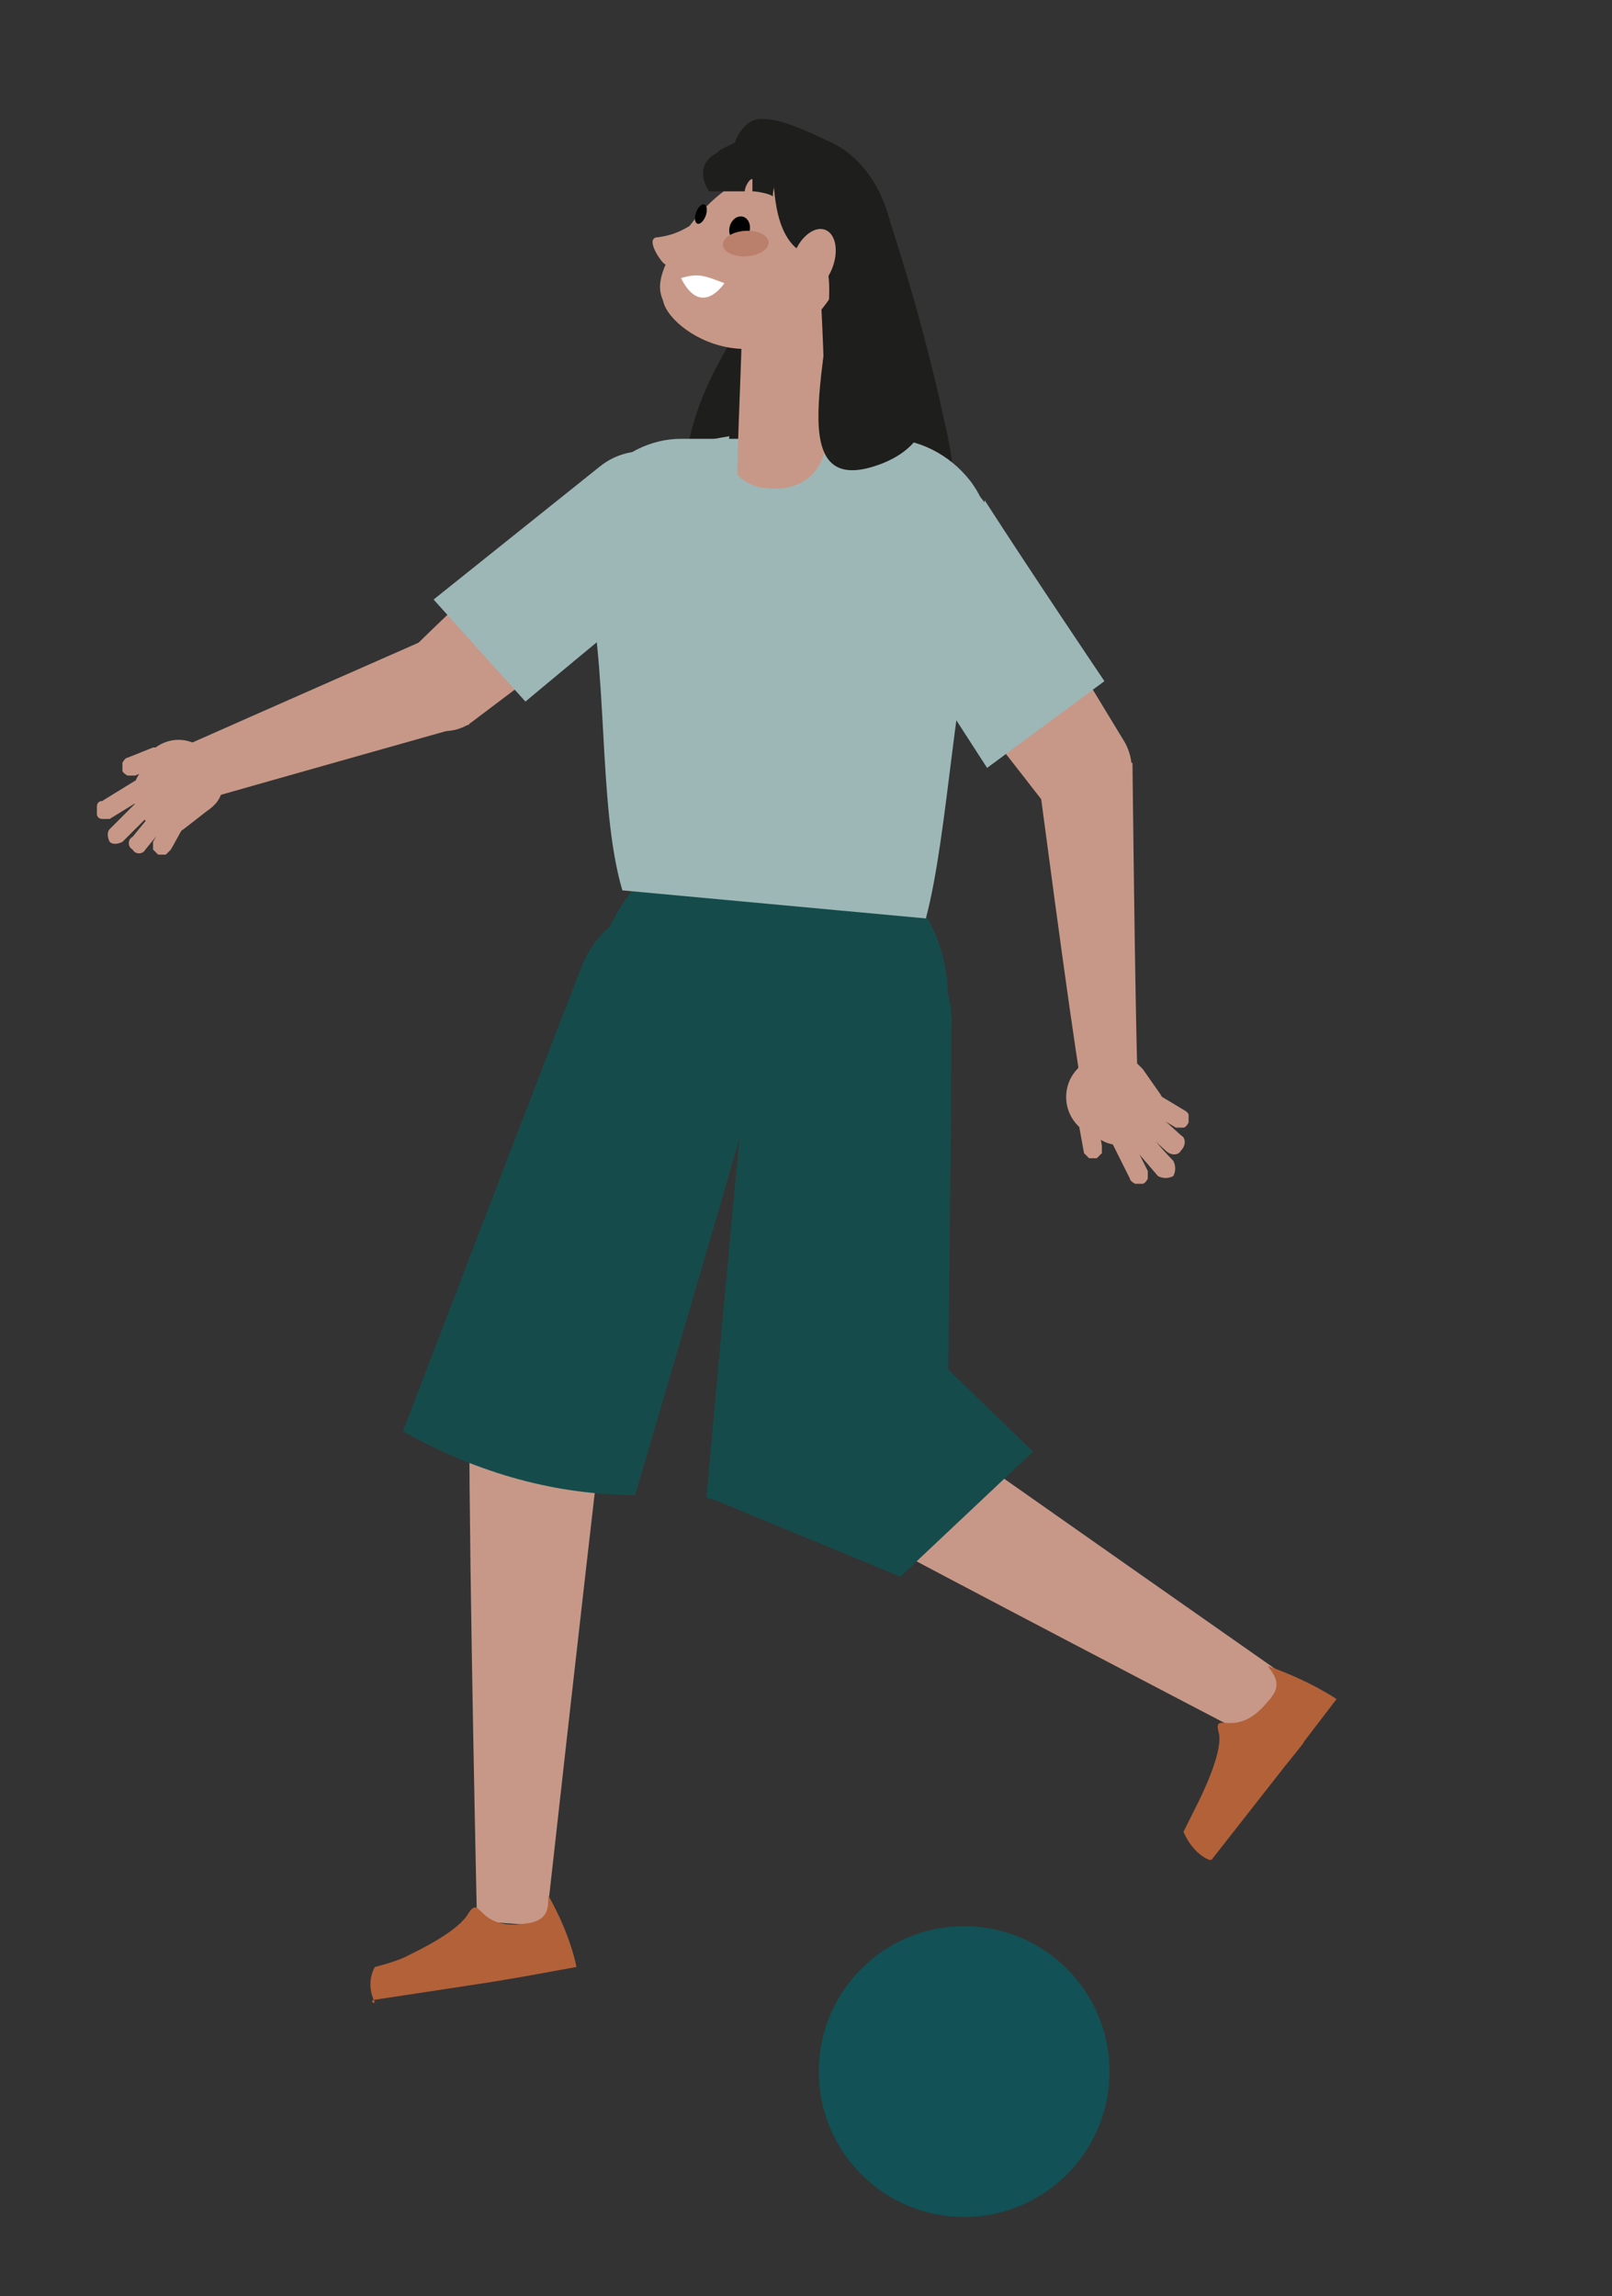 <?xml version="1.0" encoding="UTF-8"?>
<svg id="Laag_1" xmlns="http://www.w3.org/2000/svg" version="1.1" viewBox="0 0 63.2 90"><rect x="0" y="0" width="63.2" height="90" fill="#333333" stroke="none"/>
  <!-- Generator: Adobe Illustrator 29.2.0, SVG Export Plug-In . SVG Version: 2.1.0 Build 108)  -->
  <defs>
    <style>
      .st0 {
        fill: #1e1e1c;
      }

      .st0, .st1, .st2, .st3, .st4, .st5, .st6 {
        fill-rule: evenodd;
      }

      .st1 {
        fill: #fff;
      }

      .st7 {
        fill: #010101;
      }

      .st8, .st6 {
        fill: #c79888;
      }

      .st9 {
        fill: #ba806c;
      }

      .st2 {
        fill: #dee6e4;
      }

      .st10, .st4 {
        fill: #154c4b;
      }

      .st3 {
        fill: #9db7b7;
      }

      .st11 {
        fill: #125156;
      }

      .st5 {
        fill: #b36139;
      }
    </style>
  </defs>
  <circle class="st11" cx="37.8" cy="81.2" r="5.7"/>
  <path class="st8" d="M6.3,34.7"/>
  <g>
    <path class="st4" d="M23.4,38.1c.5-3.6,3.9-6.1,7.7-5.6,3.8.5,6.5,3.8,6,7.4-1.1,6.5-14.9,5.3-13.7-1.8Z"/>
    <g>
      <path class="st6" d="M34.5,54.6c-.6-.4-1.3-.6-2-.4-.7.1-1.3.6-1.7,1.2h0c-.4.6-.5,1.4-.3,2,.2.7.7,1.3,1.3,1.6,5.2,2.8,17.1,9,17.1,9l1.5-2.3s-11-7.7-15.8-11.1h-.1Z"/>
      <g>
        <path class="st4" d="M37.1,59.7c-3.1.3-6.2,0-9.4-1,0,0,1.3-14.6,1.8-19.1.2-2.1,2-3.6,4.1-3.5h0c2.1.1,3.7,1.8,3.7,3.9,0,4.5-.2,19.7-.2,19.7Z"/>
        <circle class="st10" cx="33.4" cy="40" r="3.9"/>
      </g>
    </g>
    <g>
      <path class="st6" d="M23.5,56.2c0-.7-.1-1.4-.6-2-.5-.5-1.1-.9-1.8-.9h0c-.7,0-1.4.2-1.9.7s-.8,1.2-.8,1.9c0,5.9.3,19.4.3,19.4l2.7.2s1.5-13.5,2.2-19.4h-.1Z"/>
      <g>
        <path class="st4" d="M24.9,58.6c-3,0-6.1-.8-9.1-2.5,0,0,5.4-14.1,7-18.2.7-1.9,2.9-3,4.9-2.3h0c2,.7,3.1,2.8,2.5,4.8-1.2,4.3-5.3,18.2-5.3,18.2Z"/>
        <circle class="st10" cx="26.5" cy="39.3" r="3.9"/>
      </g>
    </g>
  </g>
  <path class="st5" d="M47.5,72.9l2.9-3.7s.9-1.1.7-.9l1.3-1.7s-1-.7-2.7-1.3c.3.4.6.8,0,1.4-1.3,1.6-2.2.2-1.9,1.3.1.8-.7,2.4-.9,2.8-.2.4-.5,1-.5,1,0,0,.3.8,1,1.1h.1Z"/>
  <path class="st5" d="M14.6,78.4l4.6-.7,1.2-.2,2.2-.4s-.2-1.2-1.1-2.8c0,.5,0,1-.9,1.1-2,.3-1.7-1.3-2.3-.3-.5.7-2,1.4-2.4,1.6s-1.2.4-1.2.4c0,0-.4.6,0,1.4h-.1Z"/>
  <g>
    <path class="st6" d="M26.7,22.2c.5-.4.9-1,1-1.7,0-.7-.1-1.3-.6-1.9h0c-.4-.5-1.1-.8-1.8-.9-.7,0-1.3.2-1.8.7-2.1,2.1-5.6,5.3-7.4,7.1-.7.7-.8,1.8-.1,2.5h0c.6.7,1.7.9,2.5.3,2-1.5,5.8-4.4,8.2-6.2h0Z"/>
    <path class="st3" d="M26.8,22.3c.5-.5.9-1.1.9-1.8s-.2-1.4-.6-1.9h0c-.9-1.1-2.5-1.2-3.6-.3-2.5,2-6.5,5.2-6.5,5.2l3.6,4s3.7-3.1,6.2-5.1h0Z"/>
  </g>
  <g>
    <path class="st6" d="M17.3,24.9l1.1,3.5s-7.8,2.2-10.6,3c-.5.2-1.1-.1-1.3-.7h0c-.2-.5,0-1.1.6-1.4,2.7-1.2,10.2-4.5,10.2-4.5h0Z"/>
    <g>
      <circle class="st8" cx="7" cy="30.5" r="1.5"/>
      <g>
        <path class="st6" d="M6.4,29.5c.3-.2.7-.3,1.1-.3s.7.3.9.6h0c.2.3.3.7.3,1.1s-.3.7-.6.9l-.9.7c-.4.3-1,.2-1.4-.2l-.3-.4c-.5-.6-.3-1.5.3-1.9l.6-.5h0Z"/>
        <path class="st6" d="M4.3,32.1h-.3s-.2,0-.2-.2h0v-.3c0,0,0-.2.2-.2l1.3-.8h.3c0,0,.2,0,.2.2h0v.3s0,.2-.2.2l-1.3.8Z"/>
        <path class="st6" d="M5.3,30.4h-.3s-.2-.1-.2-.2h0v-.3s.1-.2.2-.2l1-.4h.3c0,0,.2.1.2.2h0v.3s-.1.2-.2.2l-1,.4Z"/>
        <path class="st6" d="M4.8,33c-.2.1-.4.1-.5,0h0c-.1-.2-.1-.4,0-.5l1.2-1.2c.2-.1.4-.1.5,0h0c.1.2.1.4,0,.5l-1.2,1.2Z"/>
        <path class="st6" d="M5.7,33.3c-.1.2-.4.2-.5,0h0c-.2-.1-.2-.4,0-.5l.9-1.1c.1-.2.4-.2.5,0h0c.2.1.2.4,0,.5l-.9,1.1Z"/>
        <path class="st6" d="M6.7,33.3l-.2.2h-.3l-.2-.2v-.3l.5-.9s.1-.2.2-.2h.3l.2.2v.3l-.5.9Z"/>
      </g>
    </g>
  </g>
  <g id="Layer5571">
    <g>
      <path class="st6" d="M38.4,19.7c-.4-.6-1-1-1.7-1.2s-1.4,0-2,.4h0c-.6.4-1,1-1.1,1.8-.1.7,0,1.4.5,2,1.9,2.5,5,6.4,6.7,8.6.6.8,1.8,1,2.7.4h0c.9-.6,1.1-1.7.6-2.6-1.4-2.3-4-6.6-5.6-9.3h-.1Z"/>
      <path class="st3" d="M38.6,19.7c-.4-.6-1.2-1.1-1.9-1.3-.7-.1-1.4,0-2,.5h0c-1.2.9-1.6,2.5-.8,3.8,1.9,2.9,4.8,7.4,4.8,7.4l4.6-3.4s-2.9-4.3-4.7-7.1h0Z"/>
    </g>
    <g>
      <path class="st6" d="M40.6,30.4l3.8-.5s.1,9.4.2,12.5c0,.6-.4,1.1-1,1.2h0c-.6,0-1.1-.4-1.2-1-.5-3-1.7-12.2-1.7-12.2h0Z"/>
      <g>
        <circle class="st8" cx="43.4" cy="43" r="1.6"/>
        <g>
          <path class="st6" d="M42.3,43.6c-.2-.3-.3-.7-.2-1.1,0-.4.3-.7.6-1h0c.3-.2.7-.3,1.1-.2.4,0,.7.3,1,.6l.7,1c.3.5.2,1.1-.3,1.4l-.5.3c-.7.5-1.6.3-2-.4l-.4-.7h0Z"/>
          <path class="st6" d="M45,45.9v.3s-.1.2-.2.2h-.3c0,0-.2-.1-.2-.2l-.7-1.4v-.3c0,0,.1-.2.2-.2h.3s.2.1.2.2l.7,1.4Z"/>
          <path class="st6" d="M43.2,44.9v.3l-.2.2h-.3l-.2-.2-.2-1.1v-.3c0,0,.1-.1.2-.2h.3l.2.2.2,1.1Z"/>
          <path class="st6" d="M46,45.5c.1.2.1.4,0,.6h0c-.2.1-.4.1-.6,0l-1.2-1.4c-.1-.2-.1-.4,0-.6h0c.2-.1.4-.1.6,0,.3.4.8,1,1.2,1.4Z"/>
          <path class="st6" d="M46.3,44.5c.2.1.2.4,0,.6h0c-.1.2-.4.2-.6,0l-1.1-1c-.2-.1-.2-.4,0-.6h0c.1-.2.4-.2.6,0l1.1,1Z"/>
          <path class="st6" d="M46.4,43.5s.2.1.2.2v.3h0s-.1.2-.2.2h-.3l-1-.6s-.2-.1-.2-.2v-.3h0s.1-.2.2-.2h.3l1,.6Z"/>
        </g>
      </g>
    </g>
  </g>
  <polygon class="st4" points="37.2 53.7 40.5 56.9 35.3 61.8 27.8 58.7 37.2 53.7"/>
  <g>
    <path class="st0" d="M34.8,8.4s1.3,3.8,2.2,8c1,4.1,0,5.4-2.1,6.8s-8.9.8-8-5.3c.5-3.4,2.8-5.8,3.1-6.8.2-.8-.7-1.3-.7-2.3-.2-2.2,5.5-.4,5.5-.4h0Z"/>
    <g id="Layer95">
      <path class="st0" d="M28.7,7.3s0,1.3,2.1,2.9c.3.2-.8,1.3-2.6,4-1,6.4,2.7,5.4,6.6,3.9,1.1-1,.3-7.4.2-8.8-.2-1.6-1.1-3.2-2.6-3.8-.8-.4-2.2-1-2.8-.8-.7.2-1.2,1.5-.9,2.6h0Z"/>
    </g>
  </g>
  <path class="st2" d="M26.3,34c0-2.4,1.9-4.3,4.2-4.3s4.3,1.9,4.3,4.2"/>
  <path class="st3" d="M24.4,34.9c-1-3.4-.5-8.8-1.5-12.7-.3-1.2,0-2.5.7-3.4.7-1,1.9-1.6,3.1-1.6h8.1c1.2,0,2.4.6,3.2,1.6.8,1,1,2.3.6,3.5-1.2,4.2-1.4,10.3-2.3,13.7"/>
  <path class="st6" d="M32.1,12c0-.8-.7-1.5-1.5-1.5h0c-.8,0-1.5.7-1.5,1.5,0,1.9-.2,5.2-.2,7.2s.2.9.5,1.3c.3.3.8.5,1.2.5h0c.5,0,.9-.2,1.3-.5.3-.3.5-.8.5-1.3,0-2-.1-5.3-.2-7.2h0Z"/>
  <g id="Layer103">
    <path class="st3" d="M32.4,17.1c0,1.3-.9,2.3-2.6,2-1-.2-1.4-1.1-1.2-2,0,0-.7.1-.9.2-.4,1.6-.6,4.4,2.6,4.6,3.6.2,3.5-3,3.1-4.7l-.9-.2h-.1Z"/>
  </g>
  <g>
    <g>
      <circle class="st8" cx="30.6" cy="10.4" r="2.2"/>
      <path class="st6" d="M32.3,7.2c-.7-.8-3.1-1.2-5.3,1.7-1.5,2-1.1,2.6-1,2.9.3,1.4,4.7,3.9,7.1-1.1,1-2-.6-3.3-.9-3.6h0Z"/>
      <path class="st6" d="M27.3,8.7c-.5.3-.8.5-1.5.6-.5,0,0,.8.2,1,.6.6,1.7-1.9,1.3-1.6Z"/>
    </g>
    <g id="Layer96">
      <path class="st0" d="M28.1,6c-.6.3-.7.9-.3,1.5h1.4c0-.2.2-.5.3-.5v.5c.2,0,.7.1.8.2,0-.5.3-.9.3-.8-.2,1,0,3,3,4.3,0-.3,1.8-5-1.4-5-1.5-1.5-2.3-1.2-4-.3h0Z"/>
    </g>
    <g id="Layer97">
      <path class="st0" d="M28.9,7.2s1.4-.5,1.4-.2c.1.4,0,3.1,2,3.1,1,2.1-2.1,9.4,1.9,8.2,4.7-1.4.8-7.3.8-8.7s-.9-3.2-2.3-3.9c-.8-.4-2.1-1.1-2.7-1-.7.1-1.3,1.4-1.1,2.5h0Z"/>
    </g>
    <g id="Layer253">
      <ellipse class="st8" cx="31.9" cy="10.3" rx="1.3" ry=".8" transform="translate(10.7 36.2) rotate(-68.7)"/>
    </g>
    <g id="Layer235">
      <path class="st1" d="M26.7,10.9c.7-.2.9-.1,1.7.2,0,0-.9,1.4-1.7-.2Z"/>
    </g>
    <g id="Layer265">
      <ellipse class="st7" cx="28.9" cy="8.9" rx=".5" ry=".4" transform="translate(13.1 34.7) rotate(-75.4)"/>
      <ellipse class="st9" cx="29.2" cy="9.5" rx=".9" ry=".5" transform="translate(-.5 1.9) rotate(-3.6)"/>
      <ellipse class="st7" cx="27.5" cy="8.4" rx=".4" ry=".2" transform="translate(10.1 31.3) rotate(-69.8)"/>
    </g>
  </g>
</svg>